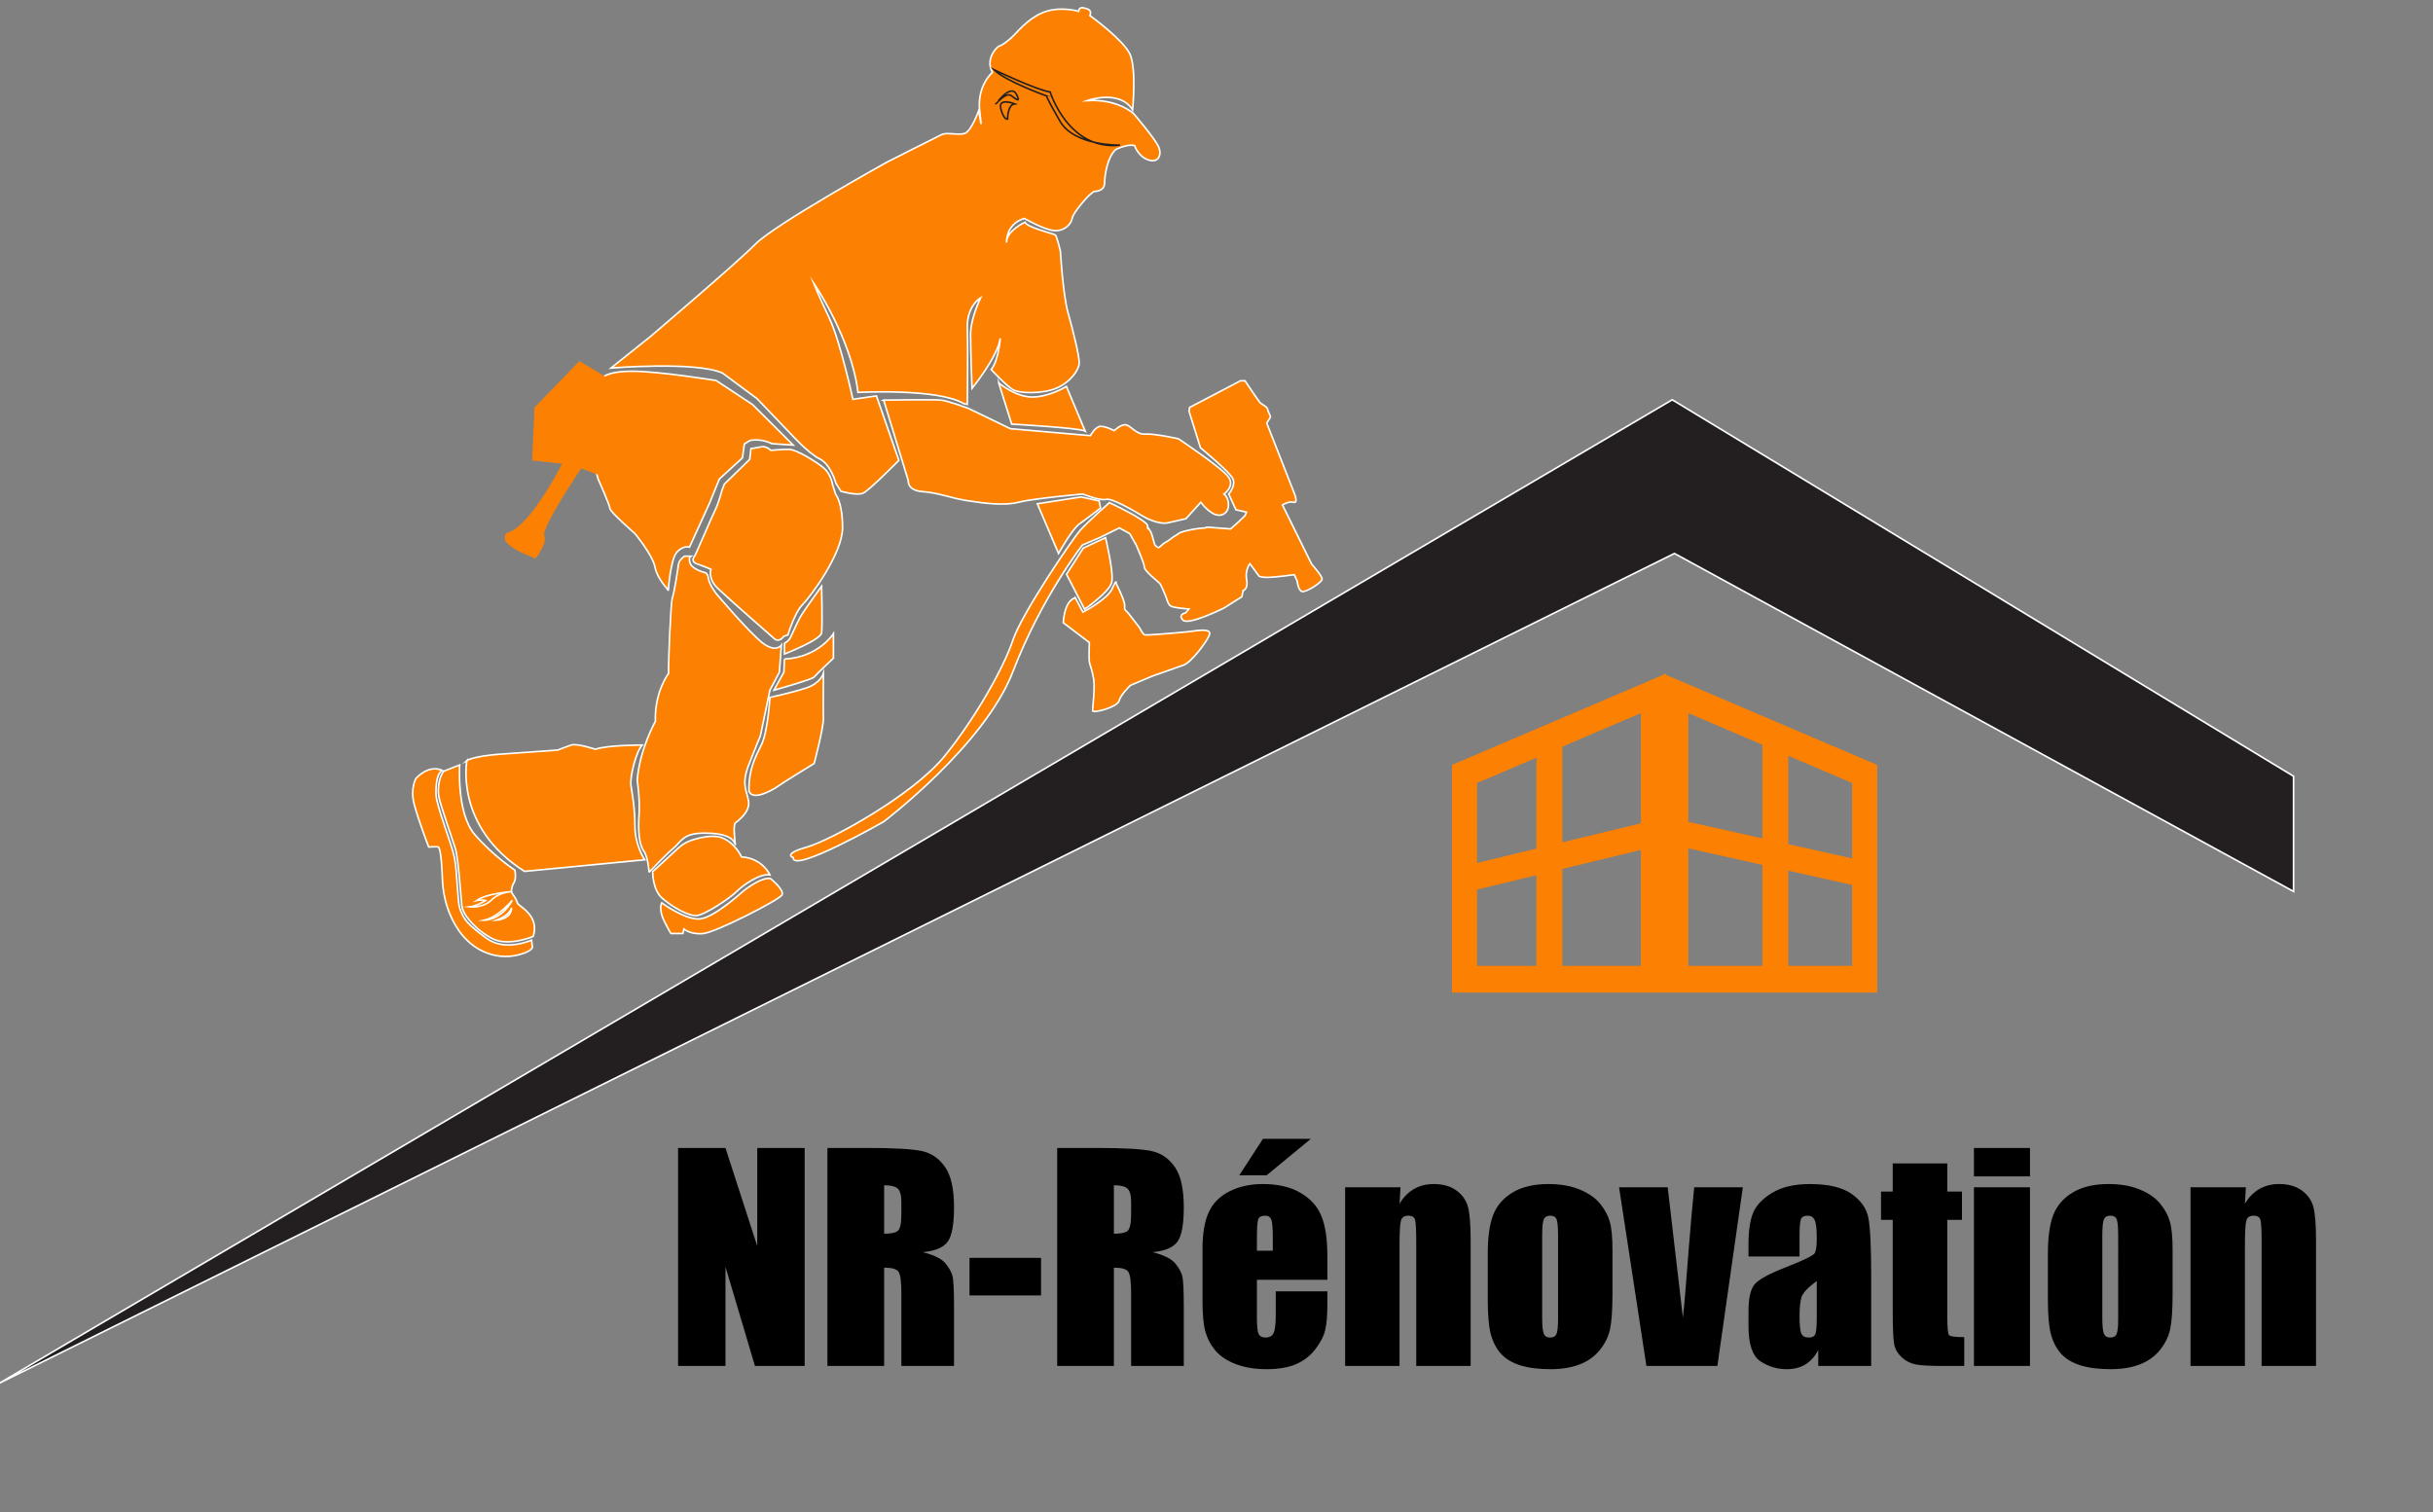 <?xml version="1.0" encoding="UTF-8" standalone="no"?>
<!-- Created with Inkscape (http://www.inkscape.org/) -->

<svg
   version="1.1"
   id="svg2"
   width="185"
   height="115"
   viewBox="0 0 185 115"
   sodipodi:docname="roofer 2.svg"
   inkscape:version="1.4 (e7c3feb100, 2024-10-09)"
   xmlns:inkscape="http://www.inkscape.org/namespaces/inkscape"
   xmlns:sodipodi="http://sodipodi.sourceforge.net/DTD/sodipodi-0.dtd"
   xmlns="http://www.w3.org/2000/svg"
   xmlns:svg="http://www.w3.org/2000/svg">
  <rect x="0" y="0" width="185" height="115" fill="#808080" stroke="none"/>
  <defs
     id="defs6" />
  <sodipodi:namedview
     id="namedview4"
     pagecolor="#ffffff"
     bordercolor="#666666"
     borderopacity="1.0"
     inkscape:showpageshadow="2"
     inkscape:pageopacity="0.0"
     inkscape:pagecheckerboard="0"
     inkscape:deskcolor="#d1d1d1"
     showgrid="false"
     inkscape:zoom="1.7475639"
     inkscape:cx="18.88343"
     inkscape:cy="45.205786"
     inkscape:window-width="1920"
     inkscape:window-height="1011"
     inkscape:window-x="0"
     inkscape:window-y="0"
     inkscape:window-maximized="1"
     inkscape:current-layer="g12">
    <inkscape:page
       x="0"
       y="0"
       id="page8"
       width="185"
       height="115"
       margin="0"
       bleed="0" />
  </sodipodi:namedview>
  <g
     id="g10"
     inkscape:groupmode="layer"
     inkscape:label="Page 1"
     transform="matrix(1.333,0,0,-1.333,-278.932,2092.606)">
    <g
       id="g12"
       transform="scale(0.1)">
      <path
         d="m 2329.839,15254.425 c 0,0 -3.407,-5.62 -1.136,-14.537 2.272,-8.927 8.365,-24.684 8.365,-24.684 0,0 4.957,0.324 5.473,0 0.473,-0.305 1.728,-2.183 2.331,-18.282 0.259,-6.898 1.638,-13.719 4.277,-20.025 3.461,-8.27 9.699,-17.673 20.8,-22.045 6.973,-2.754 14.682,-2.782 21.692,-0.144 2.285,0.867 4.192,1.964 4.597,3.306 l -0.516,4.077 c 0,0 -14.974,-6.839 -25.61,0.992 -10.637,7.821 -13.04,10.375 -15.414,17.424 -1.154,3.429 -1.418,21.025 -2.967,28.742 -1.549,7.717 -10.431,29.752 -10.533,36.145 -0.104,6.392 0.826,12.232 3.614,13.442 0,0 -6.609,4.078 -14.974,-4.411"
         style="fill:#fc8102;fill-opacity:1;fill-rule:nonzero;stroke:none;stroke-width:0.092"
         id="path16" />
      <path
         d="m 2329.839,15254.425 c 0,0 -3.407,-5.62 -1.136,-14.537 2.272,-8.927 8.365,-24.684 8.365,-24.684 0,0 4.957,0.324 5.473,0 0.473,-0.305 1.728,-2.183 2.331,-18.282 0.259,-6.898 1.638,-13.719 4.277,-20.025 3.461,-8.27 9.699,-17.673 20.8,-22.045 6.973,-2.754 14.682,-2.782 21.692,-0.144 2.285,0.867 4.192,1.964 4.597,3.306 l -0.516,4.077 c 0,0 -14.974,-6.839 -25.61,0.992 -10.637,7.821 -13.04,10.375 -15.414,17.424 -1.154,3.429 -1.418,21.025 -2.967,28.742 -1.549,7.717 -10.431,29.752 -10.533,36.145 -0.104,6.392 0.826,12.232 3.614,13.442 0,0 -6.609,4.078 -14.974,-4.411 z"
         style="fill:#fc8102;fill-opacity:1;stroke:#ffffff;stroke-width:0.922;stroke-linecap:butt;stroke-linejoin:miter;stroke-miterlimit:10;stroke-dasharray:none;stroke-opacity:1"
         id="path18" />
      <path
         d="m 2345.743,15258.503 8.984,3.526 c 0,0 -1.859,-27.543 8.571,-39.671 10.43,-12.118 22.925,-20.377 22.925,-20.377 0,0 1.136,-5.297 -0.929,-7.717 0,0 -1.859,-3.858 -0.517,-5.726 1.343,-1.876 2.376,-3.42 2.892,-5.297 0.516,-1.867 12.908,-6.829 8.984,-19.063 0,0 -13.954,-5.924 -23.132,-1.314 -9.178,4.601 -17.039,13.548 -17.555,18.73 -0.517,5.171 -2.065,27.217 -3.614,32.39 -1.549,5.183 -8.984,26.008 -9.604,30.42 -0.62,4.401 0.31,11.241 2.994,14.099"
         style="fill:#fc8102;fill-opacity:1;fill-rule:nonzero;stroke:none;stroke-width:0.092"
         id="path20" />
      <path
         d="m 2345.743,15258.503 8.984,3.526 c 0,0 -1.859,-27.543 8.571,-39.671 10.43,-12.118 22.925,-20.377 22.925,-20.377 0,0 1.136,-5.297 -0.929,-7.717 0,0 -1.859,-3.858 -0.517,-5.726 1.343,-1.876 2.376,-3.42 2.892,-5.297 0.516,-1.867 12.908,-6.829 8.984,-19.063 0,0 -13.954,-5.924 -23.132,-1.314 -9.178,4.601 -17.039,13.548 -17.555,18.73 -0.517,5.171 -2.065,27.217 -3.614,32.39 -1.549,5.183 -8.984,26.008 -9.604,30.42 -0.62,4.401 0.31,11.241 2.994,14.099 z"
         style="fill:#fc8102;fill-opacity:1;stroke:#ffffff;stroke-width:0.922;stroke-linecap:butt;stroke-linejoin:miter;stroke-miterlimit:10;stroke-dasharray:none;stroke-opacity:1"
         id="path22" />
      <path
         d="m 2384.33,15189.738 c 0,0 -14.138,-0.933 -19.947,-5.059 0,0 2.245,0.573 5.111,0 0,0 -4.796,-3.104 -9.062,-3.639 0,0 7.513,-0.904 12.392,3.887 4.879,4.792 11.505,4.811 11.505,4.811"
         style="fill:#fc8102;fill-opacity:1;fill-rule:nonzero;stroke:none;stroke-width:0.092"
         id="path24" />
      <path
         d="m 2384.33,15189.738 c 0,0 -14.138,-0.933 -19.947,-5.059 0,0 2.245,0.573 5.111,0 0,0 -4.796,-3.104 -9.062,-3.639 0,0 7.513,-0.904 12.392,3.887 4.879,4.792 11.505,4.811 11.505,4.811 z"
         style="fill:#fc8102;fill-opacity:1;stroke:#ffffff;stroke-width:0.922;stroke-linecap:butt;stroke-linejoin:miter;stroke-miterlimit:10;stroke-dasharray:none;stroke-opacity:1"
         id="path26" />
      <path
         d="m 2384.752,15184.842 c 0,0 -7.823,-9.584 -15.955,-11.404 0,0 9.526,-0.247 15.955,11.404"
         style="fill:#fc8102;fill-opacity:1;fill-rule:nonzero;stroke:none;stroke-width:0.092"
         id="path28" />
      <path
         d="m 2384.752,15184.842 c 0,0 -7.823,-9.584 -15.955,-11.404 0,0 9.526,-0.247 15.955,11.404 z"
         style="fill:#fc8102;fill-opacity:1;stroke:#ffffff;stroke-width:0.922;stroke-linecap:butt;stroke-linejoin:miter;stroke-miterlimit:10;stroke-dasharray:none;stroke-opacity:1"
         id="path30" />
      <path
         d="m 2384.33,15180.545 c 0,0 -0.662,-4.133 -8.717,-7.107 0,0 8.682,0.41 8.717,7.107"
         style="fill:#fc8102;fill-opacity:1;fill-rule:nonzero;stroke:none;stroke-width:0.092"
         id="path32" />
      <path
         d="m 2384.33,15180.545 c 0,0 -0.662,-4.133 -8.717,-7.107 0,0 8.682,0.41 8.717,7.107 z"
         style="fill:#fc8102;fill-opacity:1;stroke:#ffffff;stroke-width:0.922;stroke-linecap:butt;stroke-linejoin:miter;stroke-miterlimit:10;stroke-dasharray:none;stroke-opacity:1"
         id="path34" />
      <path
         d="m 2469.946,15183.356 c 0,0 -1.859,-3.802 1.395,-10.327 3.252,-6.536 3.95,-7.193 3.95,-7.193 h 6.738 l 0.62,2.563 c 0,0 3.718,-3.306 11.075,-2.563 7.358,0.744 43.217,19.168 44.844,21.978 1.627,2.811 -6.506,9.345 -6.506,9.345 0,0 -3.95,1.811 -15.49,-7.03 0,0 -16.419,-15.118 -24.706,-15.947 -8.287,-0.83 -21.919,9.174 -21.919,9.174"
         style="fill:#fc8102;fill-opacity:1;fill-rule:nonzero;stroke:none;stroke-width:0.092"
         id="path36" />
      <path
         d="m 2469.946,15183.356 c 0,0 -1.859,-3.802 1.395,-10.327 3.252,-6.536 3.95,-7.193 3.95,-7.193 h 6.738 l 0.62,2.563 c 0,0 3.718,-3.306 11.075,-2.563 7.358,0.744 43.217,19.168 44.844,21.978 1.627,2.811 -6.506,9.345 -6.506,9.345 0,0 -3.95,1.811 -15.49,-7.03 0,0 -16.419,-15.118 -24.706,-15.947 -8.287,-0.83 -21.919,9.174 -21.919,9.174 z"
         style="fill:#fc8102;fill-opacity:1;stroke:#ffffff;stroke-width:0.922;stroke-linecap:butt;stroke-linejoin:miter;stroke-miterlimit:10;stroke-dasharray:none;stroke-opacity:1"
         id="path38" />
      <path
         d="m 2464.835,15200.713 c 0,0 -0.078,-10.088 5.577,-14.88 5.654,-4.793 14.715,-10.165 19.518,-9.756 4.801,0.42 19.285,10.174 22.77,13.728 3.485,3.555 13.398,10.489 18.975,9.498 0,0 -4.104,9.508 -16.186,10.251 0,0 -3.489,8.098 -11.388,10.994 -4.966,1.82 -12.29,0.08 -17.044,-1.477 -2.859,-0.922 -5.495,-2.476 -7.746,-4.572 -5.027,-4.688 -14.578,-13.567 -14.863,-13.624"
         style="fill:#fc8102;fill-opacity:1;fill-rule:nonzero;stroke:none;stroke-width:0.092"
         id="path40" />
      <path
         d="m 2464.835,15200.713 c 0,0 -0.078,-10.088 5.577,-14.88 5.654,-4.793 14.715,-10.165 19.518,-9.756 4.801,0.42 19.285,10.174 22.77,13.728 3.485,3.555 13.398,10.489 18.975,9.498 0,0 -4.104,9.508 -16.186,10.251 0,0 -3.489,8.098 -11.388,10.994 -4.966,1.82 -12.29,0.08 -17.044,-1.477 -2.859,-0.922 -5.495,-2.476 -7.746,-4.572 -5.027,-4.688 -14.578,-13.567 -14.863,-13.624"
         style="fill:#fc8102;fill-opacity:1;stroke:#ffffff;stroke-width:0.922;stroke-linecap:butt;stroke-linejoin:miter;stroke-miterlimit:10;stroke-dasharray:none;stroke-opacity:1"
         id="path42" />
      <path
         d="m 2358.857,15264.562 c 0,0 -7.434,-37.678 32.839,-63.248 l 68.569,6.612 c 0,0 -5.577,8.154 -5.577,19.176 0,11.013 -1.653,18.949 -2.272,23.36 -0.62,4.411 2.685,18.73 6.402,22.922 0,0 -20.446,0 -26.642,-2.43 0,0 -10.533,3.525 -13.838,2.43 -3.305,-1.106 -7.642,-2.867 -7.642,-2.867 l -30.726,-2.201 c 0,0 -16.021,-0.839 -21.114,-3.754"
         style="fill:#fc8102;fill-opacity:1;fill-rule:nonzero;stroke:none;stroke-width:0.092"
         id="path44" />
      <path
         d="m 2358.857,15264.562 c 0,0 -7.434,-37.678 32.839,-63.248 l 68.569,6.612 c 0,0 -5.577,8.154 -5.577,19.176 0,11.013 -1.653,18.949 -2.272,23.36 -0.62,4.411 2.685,18.73 6.402,22.922 0,0 -20.446,0 -26.642,-2.43 0,0 -10.533,3.525 -13.838,2.43 -3.305,-1.106 -7.642,-2.867 -7.642,-2.867 l -30.726,-2.201 c 0,0 -16.021,-0.839 -21.114,-3.754 z"
         style="fill:#fc8102;fill-opacity:1;stroke:#ffffff;stroke-width:0.922;stroke-linecap:butt;stroke-linejoin:miter;stroke-miterlimit:10;stroke-dasharray:none;stroke-opacity:1"
         id="path46" />
      <path
         d="m 2462.744,15200.761 c 0,0 9.19,9.813 13.838,13.671 4.647,3.849 5.369,8.698 17.659,8.698 12.289,0 16.729,-2.858 17.762,-6.831 0,0 -1.549,11.46 0,12.671 1.549,1.22 8.261,6.068 7.539,12.013 -0.723,5.954 -4.435,9.479 0.053,21.046 4.49,11.574 6.659,16.528 6.659,16.528 l 5.421,26.122 5.422,10.241 1.136,15.434 c 0,0 -3.098,-4.526 -10.637,1.21 -7.538,5.725 -26.539,28.209 -26.539,28.209 0,0 -3.925,5.068 -4.441,8.707 -0.516,3.631 -2.478,3.411 -2.478,3.411 0,0 -6.506,1.763 -7.849,4.963 -1.342,3.192 0.31,4.296 0.31,4.296 h -3.511 c 0,0 -3.202,-1.761 -3.615,-5.067 -0.413,-3.306 -2.478,-16.424 -3.407,-18.625 -0.929,-2.201 -2.376,-36.917 -2.168,-43.194 0,0 -8.055,-10.356 -7.539,-27.334 0,0 -9.088,-16.299 -10.327,-33.601 0,0 1.653,-11.355 1.033,-19.73 -0.62,-8.373 -0.104,-16.747 2.582,-20.492 2.685,-3.743 3.098,-12.346 3.098,-12.346"
         style="fill:#fc8102;fill-opacity:1;fill-rule:nonzero;stroke:none;stroke-width:0.092"
         id="path48" />
      <path
         d="m 2462.744,15200.761 c 0,0 9.19,9.813 13.838,13.671 4.647,3.849 5.369,8.698 17.659,8.698 12.289,0 16.729,-2.858 17.762,-6.831 0,0 -1.549,11.46 0,12.671 1.549,1.22 8.261,6.068 7.539,12.013 -0.723,5.954 -4.435,9.479 0.053,21.046 4.49,11.574 6.659,16.528 6.659,16.528 l 5.421,26.122 5.422,10.241 1.136,15.434 c 0,0 -3.098,-4.526 -10.637,1.21 -7.538,5.725 -26.539,28.209 -26.539,28.209 0,0 -3.925,5.068 -4.441,8.707 -0.516,3.631 -2.478,3.411 -2.478,3.411 0,0 -6.506,1.763 -7.849,4.963 -1.342,3.192 0.31,4.296 0.31,4.296 h -3.511 c 0,0 -3.202,-1.761 -3.615,-5.067 -0.413,-3.306 -2.478,-16.424 -3.407,-18.625 -0.929,-2.201 -2.376,-36.917 -2.168,-43.194 0,0 -8.055,-10.356 -7.539,-27.334 0,0 -9.088,-16.299 -10.327,-33.601 0,0 1.653,-11.355 1.033,-19.73 -0.62,-8.373 -0.104,-16.747 2.582,-20.492 2.685,-3.743 3.098,-12.346 3.098,-12.346 z"
         style="fill:#fc8102;fill-opacity:1;stroke:#ffffff;stroke-width:0.922;stroke-linecap:butt;stroke-linejoin:miter;stroke-miterlimit:10;stroke-dasharray:none;stroke-opacity:1"
         id="path50" />
      <path
         d="m 2504.36,15418.724 c 0,0 -1.859,-7.164 -3.924,-11.347 -2.066,-4.191 -11.05,-25.235 -11.36,-25.673 -0.31,-0.449 -3.098,-3.526 1.033,-4.965 4.131,-1.429 7.951,-3.085 7.951,-3.085 0,0 -1.961,-5.288 4.027,-11.014 5.99,-5.734 32.219,-28.656 32.219,-28.656 0,0 2.581,-2.42 5.267,1.439 l 2.375,0.771 c 0,0 3.821,12.775 8.365,17.3 4.543,4.516 22.822,29.2 22.822,43.852 0,14.652 -3.924,19.064 -3.924,19.064 l -1.756,5.505 c 0,0 -0.826,5.84 -4.853,9.376 -4.027,3.524 -15.8,10.793 -20.034,10.793 -4.234,0 -10.327,-0.552 -10.327,-0.552 0,0 -2.581,2.648 -5.576,1.981 -2.995,-0.657 -5.783,-0.991 -5.783,-0.991 l -0.722,-6.164 -14.458,-14.109 -1.342,-3.525"
         style="fill:#fc8102;fill-opacity:1;fill-rule:nonzero;stroke:none;stroke-width:0.092"
         id="path52" />
      <path
         d="m 2504.36,15418.724 c 0,0 -1.859,-7.164 -3.924,-11.347 -2.066,-4.191 -11.05,-25.235 -11.36,-25.673 -0.31,-0.449 -3.098,-3.526 1.033,-4.965 4.131,-1.429 7.951,-3.085 7.951,-3.085 0,0 -1.961,-5.288 4.027,-11.014 5.99,-5.734 32.219,-28.656 32.219,-28.656 0,0 2.581,-2.42 5.267,1.439 l 2.375,0.771 c 0,0 3.821,12.775 8.365,17.3 4.543,4.516 22.822,29.2 22.822,43.852 0,14.652 -3.924,19.064 -3.924,19.064 l -1.756,5.505 c 0,0 -0.826,5.84 -4.853,9.376 -4.027,3.524 -15.8,10.793 -20.034,10.793 -4.234,0 -10.327,-0.552 -10.327,-0.552 0,0 -2.581,2.648 -5.576,1.981 -2.995,-0.657 -5.783,-0.991 -5.783,-0.991 l -0.722,-6.164 -14.458,-14.109 z"
         style="fill:#fc8102;fill-opacity:1;stroke:#ffffff;stroke-width:0.922;stroke-linecap:butt;stroke-linejoin:miter;stroke-miterlimit:10;stroke-dasharray:none;stroke-opacity:1"
         id="path54" />
      <path
         d="m 2569.315,15413.989 c 0,0 -0.367,0.439 -1.08,1.23 -0.714,0.789 -1.796,1.914 -3.212,3.286 -1.418,1.371 -3.223,2.934 -5.392,4.535 -2.177,1.572 -4.766,3.163 -7.75,4.23 -0.365,0.171 -0.753,0.248 -1.139,0.353 -0.385,0.1 -0.774,0.208 -1.166,0.313 -0.396,0.07 -0.799,0.101 -1.202,0.163 l -0.606,0.09 c -0.087,0 -0.236,0.05 -0.273,0.05 h -0.332 c -1.832,0.1 -3.469,0.09 -5.26,-0.144 -1.747,-0.266 -3.474,-0.781 -5.045,-1.658 -1.569,-0.886 -2.994,-2.104 -4.209,-3.639 -1.215,-1.524 -2.259,-3.305 -3.135,-5.249 -0.23,-0.476 -0.421,-0.99 -0.636,-1.477 -0.216,-0.494 -0.41,-1.009 -0.596,-1.523 -0.184,-0.515 -0.397,-1.02 -0.575,-1.544 -0.189,-0.534 -0.379,-1.077 -0.569,-1.619 -1.491,-4.277 -2.926,-8.717 -4.335,-13.147 -1.438,-4.42 -2.837,-8.851 -4.215,-13.223 -1.351,-4.364 -2.745,-8.659 -3.918,-12.823 -0.152,-0.516 -0.287,-1.029 -0.419,-1.534 -0.064,-0.257 -0.14,-0.523 -0.193,-0.752 l -0.152,-0.696 -0.018,-0.09 c 0.011,0.06 -0.026,-0.189 0.011,0.124 v -0.06 l -0.012,-0.201 c 0,-0.06 -0.012,-0.142 -0.011,-0.181 0.011,-0.02 0.013,-0.06 0.018,-0.08 0.013,-0.06 0,-0.06 0.018,-0.163 l 0.053,-0.315 c 0.075,-0.428 0.191,-0.894 0.328,-1.352 0.562,-1.848 1.364,-3.677 2.248,-5.363 0.884,-1.706 1.869,-3.297 2.888,-4.773 1.02,-1.487 2.087,-2.858 3.204,-4.077 1.113,-1.221 2.265,-2.306 3.41,-3.26 1.161,-0.932 2.314,-1.751 3.465,-2.399 2.292,-1.316 4.507,-2.002 6.368,-2.315 0.933,-0.172 1.778,-0.201 2.518,-0.258 0.737,0 1.371,0.02 1.883,0.06 1.025,0.114 1.571,0.171 1.571,0.171 0,0 -0.537,-0.133 -1.543,-0.4 -0.509,-0.1 -1.145,-0.191 -1.896,-0.295 -0.378,-0.02 -0.785,-0.06 -1.22,-0.08 -0.436,-0.04 -0.897,0.02 -1.388,0.02 -1.952,0.1 -4.365,0.544 -6.904,1.724 -1.278,0.573 -2.57,1.325 -3.889,2.201 -1.299,0.905 -2.587,1.982 -3.856,3.191 -2.533,2.421 -4.939,5.441 -7.004,8.985 -1.034,1.771 -1.987,3.668 -2.752,5.802 -0.188,0.542 -0.361,1.104 -0.5,1.725 l -0.093,0.466 c -0.032,0.162 -0.052,0.419 -0.07,0.628 l -0.019,0.335 c 0,0.1 0,0.141 0.011,0.218 l 0.011,0.2 v 0.06 c 0.035,0.333 0.016,0.122 0.026,0.208 l 0.021,0.115 0.168,0.896 c 0.059,0.295 0.125,0.552 0.187,0.829 0.126,0.552 0.254,1.095 0.394,1.629 1.103,4.297 2.312,8.66 3.639,13.071 1.306,4.41 2.703,8.869 4.13,13.319 1.462,4.438 2.935,8.858 4.498,13.212 1.529,4.335 3.395,8.802 6.412,12.358 1.5,1.77 3.314,3.285 5.315,4.247 1.993,0.991 4.086,1.478 6.087,1.677 1.973,0.153 4.021,0.08 5.73,-0.152 l 0.331,-0.05 c 0.183,-0.02 0.252,-0.06 0.382,-0.07 l 0.692,-0.143 c 0.457,-0.1 0.914,-0.191 1.356,-0.306 0.432,-0.141 0.86,-0.294 1.283,-0.437 0.42,-0.153 0.846,-0.276 1.234,-0.477 3.204,-1.391 5.761,-3.325 7.87,-5.153 2.111,-1.839 3.767,-3.649 5.06,-5.183 1.301,-1.544 2.228,-2.829 2.855,-3.706 0.618,-0.886 0.919,-1.372 0.919,-1.372"
         style="fill:#fc8102;fill-opacity:1;fill-rule:nonzero;stroke:none;stroke-width:0.092"
         id="path56" />
      <path
         d="m 2550.211,15411.894 c 0,0 -1.962,-8.488 -2.169,-12.67 -0.206,-4.193 8.984,-10.9 9.294,-10.795 0.31,0.101 3.098,1.314 6.093,5.173 2.995,3.859 5.886,9.251 5.886,9.251"
         style="fill:#fc8102;fill-opacity:1;fill-rule:nonzero;stroke:none;stroke-width:0.092"
         id="path58" />
      <path
         d="m 2550.211,15411.894 c 0,0 -0.055,-0.753 -0.18,-2.058 -0.129,-1.286 -0.314,-3.144 -0.536,-5.364 -0.106,-1.095 -0.21,-2.295 -0.299,-3.535 -0.014,-0.314 -0.031,-0.618 -0.048,-0.943 l -0.011,-0.467 -0.011,-0.238 v -0.113 -0.01 c 0,0.162 0,0.03 0,0.07 v -0.02 l 0.011,-0.06 0.018,-0.257 c 0.011,-0.08 0.029,-0.09 0.037,-0.133 0.012,-0.06 0.046,-0.171 0.084,-0.296 0.074,-0.237 0.187,-0.485 0.313,-0.733 0.528,-1.029 1.411,-2.02 2.314,-3.011 0.918,-0.971 1.944,-1.914 3.008,-2.791 0.527,-0.448 1.062,-0.886 1.603,-1.295 l 0.804,-0.601 0.365,-0.238 c 0.011,-0.02 0.221,-0.1 -0.127,0.01 -0.146,0.02 -0.311,0.02 -0.459,0 -0.019,0 -0.238,-0.08 -0.189,-0.05 l 0.016,0.02 0.061,0.02 0.053,0.01 c 1.019,0.468 2.15,1.211 3.087,2.011 0.951,0.819 1.843,1.695 2.612,2.591 0.805,0.953 1.512,1.82 2.186,2.677 1.317,1.705 2.409,3.163 3.173,4.183 0.77,1.019 1.21,1.601 1.21,1.601 0,0 -0.243,-0.706 -0.755,-1.897 -0.513,-1.2 -1.282,-2.886 -2.372,-4.839 -0.53,-0.954 -1.174,-2.04 -1.887,-3.058 -0.745,-1.096 -1.599,-2.182 -2.637,-3.163 -1.053,-1 -2.142,-1.953 -3.638,-2.668 l -0.185,-0.09 -0.06,-0.02 h -0.016 c 0.04,0 -0.191,-0.06 -0.22,-0.06 -0.169,-0.02 -0.354,-0.02 -0.522,0.01 -0.511,0.16 -0.443,0.19 -0.592,0.256 -0.198,0.114 -0.357,0.22 -0.52,0.325 -0.319,0.21 -0.62,0.418 -0.918,0.647 -0.594,0.438 -1.171,0.896 -1.737,1.372 -1.118,0.973 -2.195,1.991 -3.194,3.106 -0.999,1.114 -1.896,2.334 -2.565,3.801 -0.159,0.371 -0.306,0.761 -0.409,1.182 -0.106,0.343 -0.178,1.094 -0.141,1.323 l 0.011,0.21 0.016,0.133 0.031,0.257 0.064,0.525 c 0.052,0.333 0.105,0.666 0.156,0.991 0.211,1.296 0.496,2.477 0.769,3.572 0.54,2.181 1.11,3.954 1.524,5.191 0.418,1.23 0.697,1.926 0.697,1.926"
         style="fill:#fc8102;fill-opacity:1;fill-rule:nonzero;stroke:none;stroke-width:0.092"
         id="path60" />
      <path
         d="m 2542.363,15394.041 c 0,0 -7.125,-13.109 -6.093,-17.958 0.63,-2.964 3.801,-5.145 6.175,-6.393 1.569,-0.819 3.444,-0.572 4.792,0.619 2.994,2.648 8.371,7.45 10.41,9.631"
         style="fill:#fc8102;fill-opacity:1;fill-rule:nonzero;stroke:none;stroke-width:0.092"
         id="path62" />
      <path
         d="m 2542.363,15394.041 c 0,0 -0.263,-0.714 -0.721,-1.972 -0.459,-1.258 -1.112,-3.041 -1.861,-5.174 -0.371,-1.066 -0.739,-2.228 -1.13,-3.448 -0.352,-1.22 -0.725,-2.525 -0.972,-3.84 -0.081,-0.333 -0.109,-0.657 -0.154,-0.98 -0.051,-0.334 -0.087,-0.658 -0.078,-0.963 -0.011,-0.315 -0.026,-0.639 0.037,-0.886 0.021,-0.125 0.029,-0.257 0.04,-0.39 -0.035,0.143 -0.011,0.02 -0.013,0.06 l 0.011,-0.01 0.011,-0.02 0.018,-0.08 0.037,-0.133 0.076,-0.267 c 0.051,-0.101 0.095,-0.209 0.135,-0.324 l 0.197,-0.381 c 0.15,-0.257 0.317,-0.505 0.507,-0.752 0.382,-0.486 0.846,-0.953 1.352,-1.372 0.988,-0.858 2.2,-1.629 3.328,-2.229 0.868,-0.429 1.989,-0.419 2.861,0.09 0.387,0.198 0.924,0.724 1.449,1.114 0.519,0.41 1.026,0.819 1.519,1.211 0.98,0.79 1.924,1.524 2.795,2.2 1.736,1.353 3.206,2.448 4.233,3.229 1.027,0.79 1.613,1.238 1.613,1.238 0,0 -0.422,-0.638 -1.255,-1.657 -0.83,-1.02 -2.053,-2.439 -3.593,-4.058 -0.765,-0.82 -1.6,-1.695 -2.509,-2.592 -0.453,-0.448 -0.917,-0.915 -1.392,-1.38 -0.237,-0.24 -0.48,-0.478 -0.729,-0.706 l -0.186,-0.171 -0.24,-0.22 c -0.164,-0.133 -0.338,-0.266 -0.519,-0.38 -1.438,-0.954 -3.382,-1.248 -5.111,-0.449 -1.421,0.686 -2.696,1.486 -3.948,2.544 -0.609,0.533 -1.194,1.133 -1.712,1.82 -0.259,0.352 -0.497,0.723 -0.716,1.124 l -0.298,0.619 c -0.094,0.238 -0.184,0.486 -0.265,0.723 l -0.158,0.62 c -0.028,0.239 -0.056,0.476 -0.074,0.715 -0.06,0.496 -0.016,0.924 0.023,1.343 0.022,0.439 0.091,0.829 0.174,1.22 0.078,0.39 0.143,0.782 0.252,1.134 0.353,1.486 0.906,2.79 1.403,4.03 0.517,1.229 1.064,2.342 1.597,3.363 1.054,2.037 2.059,3.648 2.784,4.754 0.727,1.104 1.187,1.704 1.187,1.704"
         style="fill:#fc8102;fill-opacity:1;fill-rule:nonzero;stroke:none;stroke-width:0.092"
         id="path64" />
      <path
         d="m 2530.503,15374.873 c 0,0 -7.451,-13.776 -7.038,-17.854 0.294,-2.896 5.434,-6.183 8.387,-7.85 1.193,-0.667 2.649,-0.456 3.627,0.533 3.184,3.221 10.161,10.241 11.427,11.176"
         style="fill:#fc8102;fill-opacity:1;fill-rule:nonzero;stroke:none;stroke-width:0.092"
         id="path66" />
      <path
         d="m 2530.503,15374.873 c 0,0 -1.165,-3.049 -2.912,-7.603 -0.414,-1.134 -0.863,-2.364 -1.337,-3.658 -0.462,-1.295 -0.877,-2.687 -1.238,-4.078 -0.163,-0.686 -0.304,-1.419 -0.301,-1.981 l 0.011,-0.2 v -0.101 -0.06 -0.02 0 c -0.039,0.257 -0.011,0.06 -0.016,0.115 0.046,-0.182 0.088,-0.419 0.138,-0.543 0.06,-0.08 0.067,-0.134 0.12,-0.238 l 0.218,-0.381 c 0.703,-1.048 1.848,-2.048 3.035,-2.925 1.186,-0.915 2.46,-1.743 3.746,-2.516 0.304,-0.17 0.719,-0.419 0.794,-0.428 0.209,-0.08 0.431,-0.124 0.655,-0.124 0.449,0 0.892,0.162 1.238,0.467 1.044,1.009 2.129,1.992 3.132,2.896 1.003,0.924 1.975,1.762 2.877,2.534 1.796,1.553 3.347,2.792 4.457,3.621 1.106,0.838 1.794,1.237 1.794,1.237 0,0 -0.143,-0.141 -0.39,-0.428 -0.242,-0.286 -0.598,-0.705 -1.052,-1.237 -0.904,-1.058 -2.185,-2.602 -3.762,-4.393 -0.784,-0.905 -1.634,-1.877 -2.554,-2.886 -0.921,-1.021 -1.855,-2.087 -2.905,-3.192 -0.712,-0.733 -1.696,-1.219 -2.73,-1.277 -0.516,-0.05 -1.043,0.01 -1.548,0.18 -0.645,0.23 -0.874,0.42 -1.239,0.611 -1.37,0.772 -2.739,1.619 -4.063,2.6 -1.297,1.03 -2.585,2.116 -3.629,3.726 l -0.359,0.657 c -0.118,0.247 -0.234,0.572 -0.322,0.867 -0.066,0.258 -0.076,0.41 -0.117,0.62 l -0.021,0.152 v 0.02 0.06 l 0.011,0.1 0.011,0.2 0.012,0.39 c 0.067,1.011 0.298,1.801 0.527,2.592 0.473,1.553 1.071,2.935 1.67,4.22 0.584,1.296 1.207,2.468 1.791,3.545 1.166,2.143 2.248,3.857 3.025,5.038 0.78,1.183 1.262,1.84 1.262,1.84"
         style="fill:#fc8102;fill-opacity:1;fill-rule:nonzero;stroke:none;stroke-width:0.092"
         id="path68" />
      <path
         d="m 2519.747,15247.49 c 0,0 0.154,-2.982 4.337,-2.81 4.182,0.161 11.463,4.458 12.856,5.621 1.395,1.152 19.982,12.556 19.982,12.556 0,0 5.422,20.501 5.267,25.617 -0.154,5.126 0,25.627 0,25.627 0,0 -1.707,-5.458 -9.607,-8.107 -7.899,-2.639 -20.911,-5.449 -20.911,-5.449 0,0 -1.084,-19.349 -4.802,-26.951 -3.718,-7.594 -7.281,-14.205 -7.125,-26.104"
         style="fill:#fc8102;fill-opacity:1;fill-rule:nonzero;stroke:none;stroke-width:0.092"
         id="path70" />
      <path
         d="m 2519.747,15247.49 c 0,0 0.154,-2.982 4.337,-2.81 4.182,0.161 11.463,4.458 12.856,5.621 1.395,1.152 19.982,12.556 19.982,12.556 0,0 5.422,20.501 5.267,25.617 -0.154,5.126 0,25.627 0,25.627 0,0 -1.707,-5.458 -9.607,-8.107 -7.899,-2.639 -20.911,-5.449 -20.911,-5.449 0,0 -1.084,-19.349 -4.802,-26.951 -3.718,-7.594 -7.281,-14.205 -7.125,-26.104 z"
         style="fill:#fc8102;fill-opacity:1;stroke:#ffffff;stroke-width:0.922;stroke-linecap:butt;stroke-linejoin:miter;stroke-miterlimit:10;stroke-dasharray:none;stroke-opacity:1"
         id="path72" />
      <path
         d="m 2540.014,15331.373 v -6.039 c 0,0 20.626,8.021 21.169,12.069 0.542,4.05 0,26.609 0,26.609 0,0 -8.908,-12.395 -11.231,-16.033 -2.323,-3.63 -5.731,-11.737 -6.66,-13.472 -0.929,-1.733 -3.278,-3.134 -3.278,-3.134"
         style="fill:#fc8102;fill-opacity:1;fill-rule:nonzero;stroke:none;stroke-width:0.092"
         id="path74" />
      <path
         d="m 2540.014,15331.373 v -6.039 c 0,0 20.626,8.021 21.169,12.069 0.542,4.05 0,26.609 0,26.609 0,0 -8.908,-12.395 -11.231,-16.033 -2.323,-3.63 -5.731,-11.737 -6.66,-13.472 -0.929,-1.733 -3.278,-3.134 -3.278,-3.134 z"
         style="fill:#fc8102;fill-opacity:1;stroke:#ffffff;stroke-width:0.922;stroke-linecap:butt;stroke-linejoin:miter;stroke-miterlimit:10;stroke-dasharray:none;stroke-opacity:1"
         id="path76" />
      <path
         d="m 2540.014,15322.447 -0.362,-7.527 -5.653,-10.241 c 0,0 21.841,6.116 22.924,7.517 1.085,1.411 10.998,10.746 10.998,10.746 v 13.967 c 0,0 -8.416,-13.472 -27.907,-14.462"
         style="fill:#fc8102;fill-opacity:1;fill-rule:nonzero;stroke:none;stroke-width:0.092"
         id="path78" />
      <path
         d="m 2540.014,15322.447 -0.362,-7.527 -5.653,-10.241 c 0,0 21.841,6.116 22.924,7.517 1.085,1.411 10.998,10.746 10.998,10.746 v 13.967 c 0,0 -8.416,-13.472 -27.907,-14.462 z"
         style="fill:#fc8102;fill-opacity:1;stroke:#ffffff;stroke-width:0.922;stroke-linecap:butt;stroke-linejoin:miter;stroke-miterlimit:10;stroke-dasharray:none;stroke-opacity:1"
         id="path80" />
      <path
         d="m 2473.742,15361.821 c 0,0.209 -6.196,6.049 -7.59,13.052 -1.395,6.992 -11.463,19.168 -11.463,19.168 0,0 -14.251,12.451 -14.251,14.271 0,1.819 -6.816,17.024 -6.816,17.024 l -4.647,17.52 3.408,19.006 3.408,20.825 c 0,0 2.324,3.973 17.503,3.973 15.181,0 47.71,-5.287 47.71,-5.287 l 20.756,-13.719 23.235,-23.14 -12.237,0.818 c 0,0 -5.576,3.144 -12.392,1.82 l -3.253,-1.981 -1.084,-7.937 -13.166,-12.06 -5.732,-14.053 -11.307,-24.797 c 0,0 -3.408,1.162 -7.125,-2.801 -3.717,-3.974 -4.957,-21.702 -4.957,-21.702"
         style="fill:#fc8102;fill-opacity:1;fill-rule:nonzero;stroke:none;stroke-width:0.092"
         id="path82" />
      <path
         d="m 2473.742,15361.821 c 0,0.209 -6.196,6.049 -7.59,13.052 -1.395,6.992 -11.463,19.168 -11.463,19.168 0,0 -14.251,12.451 -14.251,14.271 0,1.819 -6.816,17.024 -6.816,17.024 l -4.647,17.52 3.408,19.006 3.408,20.825 c 0,0 2.324,3.973 17.503,3.973 15.181,0 47.71,-5.287 47.71,-5.287 l 20.756,-13.719 23.235,-23.14 -12.237,0.818 c 0,0 -5.576,3.144 -12.392,1.82 l -3.253,-1.981 -1.084,-7.937 -13.166,-12.06 -5.732,-14.053 -11.307,-24.797 c 0,0 -3.408,1.162 -7.125,-2.801 -3.717,-3.974 -4.957,-21.702 -4.957,-21.702 z"
         style="fill:#fc8102;fill-opacity:1;stroke:#ffffff;stroke-width:0.922;stroke-linecap:butt;stroke-linejoin:miter;stroke-miterlimit:10;stroke-dasharray:none;stroke-opacity:1"
         id="path84" />
      <path
         d="m 2441.058,15488.479 c 0,0 48.328,3.964 63.612,-2.867 l 19.62,-14.548 19.002,-19.835 c 0,0 10.326,-11.46 16.729,-14.546 6.403,-3.079 9.294,-13.882 9.294,-13.882 l 2.892,-4.628 c 0,0 9.087,-2.64 12.598,-1.097 3.511,1.533 20.447,18.729 20.447,18.729 l -12.806,36.803 -13.424,-1.982 c 0,0 -7.229,33.277 -13.425,46.28 -6.196,13.006 -9.087,20.275 -9.087,20.275 0,0 21.686,-31.515 25.403,-62.592 0,0 45.644,2.43 60.308,-6.392 l 2.065,-0.438 c 0,0 0.413,30.638 0,43.413 -0.412,12.785 7.612,17.414 7.612,17.414 0,0 -5.753,-11.68 -5.753,-20.939 0,-9.25 0.827,-30.762 0.827,-30.762 0,0 14.664,17.978 16.109,28.561 0,0 -0.826,-12.346 -5.163,-17.854 0,0 8.674,-9.259 12.392,-11.459 3.718,-2.201 16.729,-2.467 24.577,0.752 7.849,3.22 13.012,10.27 13.218,14.233 0.207,3.973 -3.51,18.739 -6.402,29.095 -2.892,10.356 -4.337,35.039 -4.337,35.039 0,0 -1.962,8.432 -2.891,9.174 -0.929,0.744 -16.342,4.297 -17.271,7.269 0,0 -10.766,-4.953 -10.533,-11.651 0,0 -0.62,10.585 10.146,13.804 0,0 11.153,-6.449 16.962,-6.944 5.809,-0.495 9.758,3.639 10.3,6.944 0.543,3.307 8.442,12.148 10.147,13.558 1.704,1.4 2.245,1.809 2.245,1.809 0,0 6.042,-0.163 6.118,4.717 0.078,4.876 1.627,14.764 6.274,19.167 0,0 6.609,3.42 10.843,2.315 0,0 1.859,-6.059 7.745,-8.155 5.886,-2.087 8.158,2.981 5.783,7.831 -2.375,4.849 -14.044,18.51 -14.044,18.51 0,0 -8.984,8.594 -26.54,7.488 0,0 18.485,6.612 25.92,-5.287 0,0 2.375,24.028 -1.653,32.068 -4.027,8.041 -21.169,20.605 -22.718,21.712 0,0 1.962,3.409 -2.892,4.182 0,0 -3.202,1.429 -3.511,-1.764 0,0 -9.087,2.754 -18.071,0.114 -8.984,-2.647 -15.593,-10.365 -18.898,-13.774 -3.304,-3.421 -7.228,-6.059 -8.158,-6.059 -0.929,0 -8.572,-7.166 -4.027,-15.101 0,0 -9.191,-7.601 -7.229,-22.702 1.962,-15.09 -0.62,0.885 -0.62,0.885 0,0 -4.234,-11.793 -7.951,-13.003 -3.718,-1.211 -10.017,0.772 -13.115,-0.657 -3.098,-1.438 -31.703,-15.986 -31.703,-15.986 0,0 -63.438,-35.259 -74.575,-46.501 -11.136,-11.241 -60.084,-52.893 -60.084,-52.893 l -22.306,-17.843"
         style="fill:#fc8102;fill-opacity:1;fill-rule:nonzero;stroke:none;stroke-width:0.092"
         id="path86" />
      <path
         d="m 2441.058,15488.479 c 0,0 48.328,3.964 63.612,-2.867 l 19.62,-14.548 19.002,-19.835 c 0,0 10.326,-11.46 16.729,-14.546 6.403,-3.079 9.294,-13.882 9.294,-13.882 l 2.892,-4.628 c 0,0 9.087,-2.64 12.598,-1.097 3.511,1.533 20.447,18.729 20.447,18.729 l -12.806,36.803 -13.424,-1.982 c 0,0 -7.229,33.277 -13.425,46.28 -6.196,13.006 -9.087,20.275 -9.087,20.275 0,0 21.686,-31.515 25.403,-62.592 0,0 45.644,2.43 60.308,-6.392 l 2.065,-0.438 c 0,0 0.413,30.638 0,43.413 -0.412,12.785 7.612,17.414 7.612,17.414 0,0 -5.753,-11.68 -5.753,-20.939 0,-9.25 0.827,-30.762 0.827,-30.762 0,0 14.664,17.978 16.109,28.561 0,0 -0.826,-12.346 -5.163,-17.854 0,0 8.674,-9.259 12.392,-11.459 3.718,-2.201 16.729,-2.467 24.577,0.752 7.849,3.22 13.012,10.27 13.218,14.233 0.207,3.973 -3.51,18.739 -6.402,29.095 -2.892,10.356 -4.337,35.039 -4.337,35.039 0,0 -1.962,8.432 -2.891,9.174 -0.929,0.744 -16.342,4.297 -17.271,7.269 0,0 -10.766,-4.953 -10.533,-11.651 0,0 -0.62,10.585 10.146,13.804 0,0 11.153,-6.449 16.962,-6.944 5.809,-0.495 9.758,3.639 10.3,6.944 0.543,3.307 8.442,12.148 10.147,13.558 1.704,1.4 2.245,1.809 2.245,1.809 0,0 6.042,-0.163 6.118,4.717 0.078,4.876 1.627,14.764 6.274,19.167 0,0 6.609,3.42 10.843,2.315 0,0 1.859,-6.059 7.745,-8.155 5.886,-2.087 8.158,2.981 5.783,7.831 -2.375,4.849 -14.044,18.51 -14.044,18.51 0,0 -8.984,8.594 -26.54,7.488 0,0 18.485,6.612 25.92,-5.287 0,0 2.375,24.028 -1.653,32.068 -4.027,8.041 -21.169,20.605 -22.718,21.712 0,0 1.962,3.409 -2.892,4.182 0,0 -3.202,1.429 -3.511,-1.764 0,0 -9.087,2.754 -18.071,0.114 -8.984,-2.647 -15.593,-10.365 -18.898,-13.774 -3.304,-3.421 -7.228,-6.059 -8.158,-6.059 -0.929,0 -8.572,-7.166 -4.027,-15.101 0,0 -9.191,-7.601 -7.229,-22.702 1.962,-15.09 -0.62,0.885 -0.62,0.885 0,0 -4.234,-11.793 -7.951,-13.003 -3.718,-1.211 -10.017,0.772 -13.115,-0.657 -3.098,-1.438 -31.703,-15.986 -31.703,-15.986 0,0 -63.438,-35.259 -74.575,-46.501 -11.136,-11.241 -60.084,-52.893 -60.084,-52.893 z"
         style="fill:#fc8102;fill-opacity:1;stroke:#ffffff;stroke-width:0.922;stroke-linecap:butt;stroke-linejoin:miter;stroke-miterlimit:10;stroke-dasharray:none;stroke-opacity:1"
         id="path88" />
      <path
         d="m 2596.577,15470.188 c 0,0 11.588,-37.974 14.044,-45.948 0,0 -0.826,-5.631 8.262,-6.287 9.087,-0.658 15.489,-3.525 24.991,-5.068 9.5,-1.544 21.685,-3.087 29.534,-0.991 7.848,2.095 36.763,4.697 36.763,4.697 0,0 9.707,-3.926 13.218,-3.049 3.511,0.886 16.11,-6.612 20.86,-9.47 4.751,-2.867 10.947,-4.735 14.457,-3.916 3.511,0.829 10.327,2.373 10.327,2.373 l 8.467,9.365 c 0,0 6.403,-8.928 11.98,-7.165 5.577,1.763 4.13,9.831 1.239,11.862 0,0 6.351,4.449 2.556,9.735 -3.795,5.288 -28.58,21.816 -28.58,21.816 0,0 -14.045,3.087 -19.001,2.65 -4.957,-0.44 -8.055,4.849 -10.947,5.287 -2.892,0.438 -6.609,-3.306 -6.609,-3.306 0,0 -5.163,2.649 -8.054,2.429 -2.892,-0.228 -5.577,-5.297 -5.577,-5.297 l -45.644,3.974 -24.165,11.679 c 0,0 -11.359,4.183 -15.284,4.63 -3.924,0.438 -32.838,0 -32.838,0"
         style="fill:#fc8102;fill-opacity:1;fill-rule:nonzero;stroke:none;stroke-width:0.092"
         id="path90" />
      <path
         d="m 2596.577,15470.188 c 0,0 11.588,-37.974 14.044,-45.948 0,0 -0.826,-5.631 8.262,-6.287 9.087,-0.658 15.489,-3.525 24.991,-5.068 9.5,-1.544 21.685,-3.087 29.534,-0.991 7.848,2.095 36.763,4.697 36.763,4.697 0,0 9.707,-3.926 13.218,-3.049 3.511,0.886 16.11,-6.612 20.86,-9.47 4.751,-2.867 10.947,-4.735 14.457,-3.916 3.511,0.829 10.327,2.373 10.327,2.373 l 8.467,9.365 c 0,0 6.403,-8.928 11.98,-7.165 5.577,1.763 4.13,9.831 1.239,11.862 0,0 6.351,4.449 2.556,9.735 -3.795,5.288 -28.58,21.816 -28.58,21.816 0,0 -14.045,3.087 -19.001,2.65 -4.957,-0.44 -8.055,4.849 -10.947,5.287 -2.892,0.438 -6.609,-3.306 -6.609,-3.306 0,0 -5.163,2.649 -8.054,2.429 -2.892,-0.228 -5.577,-5.297 -5.577,-5.297 l -45.644,3.974 -24.165,11.679 c 0,0 -11.359,4.183 -15.284,4.63 -3.924,0.438 -32.838,0 -32.838,0 z"
         style="fill:#fc8102;fill-opacity:1;stroke:#ffffff;stroke-width:0.922;stroke-linecap:butt;stroke-linejoin:miter;stroke-miterlimit:10;stroke-dasharray:none;stroke-opacity:1"
         id="path92" />
      <path
         d="m 2725.35,15411.674 c 0,0 21.48,-9.917 21.79,-13.224 0.31,-3.305 0,-0.884 0,-0.884 0,0 1.652,-1.429 2.581,-4.631 0.929,-3.192 1.343,-5.173 1.756,-5.61 0.412,-0.449 1.652,-1.439 2.169,-1.221 0.516,0.22 2.478,2.431 3.614,2.867 1.136,0.44 4.441,3.087 4.751,3.307 0.31,0.22 1.135,0.552 2.375,1.428 1.239,0.887 1.239,1.001 5.061,1.991 3.82,0.992 8.881,1.544 10.326,1.544 1.446,0 -0.723,0.658 3.202,0.325 3.924,-0.325 8.158,-0.658 8.777,-0.658 0.62,0 2.733,-0.219 2.733,-0.219 0,0 4.394,3.964 4.706,4.182 0.304,0.219 3.607,3.524 3.607,3.524 l 0.723,1.878 -5.986,1.324 -4.13,8.994 c 0,0 4.234,4.781 2.375,8.745 -1.859,3.962 -18.485,17.634 -18.485,17.634 l -6.506,20.825 0.31,2.201 29.02,15.205 h 2.58 c 0,0 7.643,-11.46 8.571,-12.452 0.929,-0.99 4.134,-2.419 4.232,-3.525 0.107,-1.104 1.759,-4.182 1.759,-4.515 0,-0.333 -2.17,-3.639 -2.17,-3.639 l 15.901,-40.479 c 0,0 2.17,-5.47 -0.616,-4.697 -2.795,0.771 -6.303,-1.544 -6.303,-1.544 l 16.624,-33.716 c 0,0 5.893,-6.61 5.991,-8.487 0.107,-1.876 -9.187,-7.821 -11.464,-7.165 -2.268,0.668 -2.785,6.058 -2.785,6.058 l -1.652,3.526 c 0,0 -10.535,-1.429 -14.562,-1.534 -4.027,-0.114 -5.473,0.658 -5.473,0.658 l -5.268,7.164 c 0,0 -2.893,-3.743 -1.857,-9.145 1.036,-5.402 -2.062,-6.289 -2.062,-6.289 l -0.625,-3.41 -10.118,-6.393 c 0,0 -20.446,-10.25 -23.544,-6.945 -3.098,3.307 1.549,4.116 1.549,4.116 l 1.859,2.172 c 0,0 -8.365,0.657 -10.224,1.648 -1.859,0.991 -2.169,3.973 -3.098,5.955 -0.929,1.982 -2.378,5.945 -3.203,6.935 -0.825,0.991 -8.88,7.164 -8.88,9.375 0,2.2 -4.647,12.623 -4.647,12.623 l -3.718,6.545 -5.886,3.2 -11.463,-5.62 -9.604,-4.125 c 0,0 -23.544,-30.258 -39.654,-72.243 -16.11,-41.984 -73.732,-85.616 -73.732,-85.616 0,0 -52.046,-29.752 -51.582,-20.501 0,0 -6.351,1.99 7.59,5.953 13.941,3.963 60.721,29.752 78.689,51.903 17.969,22.148 34.078,51.168 39.035,66.239 4.957,15.08 34.078,57.723 38.105,62.352 4.027,4.631 16.936,16.091 16.936,16.091"
         style="fill:#fc8102;fill-opacity:1;fill-rule:nonzero;stroke:none;stroke-width:0.092"
         id="path94" />
      <path
         d="m 2725.35,15411.674 c 0,0 21.48,-9.917 21.79,-13.224 0.31,-3.305 0,-0.884 0,-0.884 0,0 1.652,-1.429 2.581,-4.631 0.929,-3.192 1.343,-5.173 1.756,-5.61 0.412,-0.449 1.652,-1.439 2.169,-1.221 0.516,0.22 2.478,2.431 3.614,2.867 1.136,0.44 4.441,3.087 4.751,3.307 0.31,0.22 1.135,0.552 2.375,1.428 1.239,0.887 1.239,1.001 5.061,1.991 3.82,0.992 8.881,1.544 10.326,1.544 1.446,0 -0.723,0.658 3.202,0.325 3.924,-0.325 8.158,-0.658 8.777,-0.658 0.62,0 2.733,-0.219 2.733,-0.219 0,0 4.394,3.964 4.706,4.182 0.304,0.219 3.607,3.524 3.607,3.524 l 0.723,1.878 -5.986,1.324 -4.13,8.994 c 0,0 4.234,4.781 2.375,8.745 -1.859,3.962 -18.485,17.634 -18.485,17.634 l -6.506,20.825 0.31,2.201 29.02,15.205 h 2.58 c 0,0 7.643,-11.46 8.571,-12.452 0.929,-0.99 4.134,-2.419 4.232,-3.525 0.107,-1.104 1.759,-4.182 1.759,-4.515 0,-0.333 -2.17,-3.639 -2.17,-3.639 l 15.901,-40.479 c 0,0 2.17,-5.47 -0.616,-4.697 -2.795,0.771 -6.303,-1.544 -6.303,-1.544 l 16.624,-33.716 c 0,0 5.893,-6.61 5.991,-8.487 0.107,-1.876 -9.187,-7.821 -11.464,-7.165 -2.268,0.668 -2.785,6.058 -2.785,6.058 l -1.652,3.526 c 0,0 -10.535,-1.429 -14.562,-1.534 -4.027,-0.114 -5.473,0.658 -5.473,0.658 l -5.268,7.164 c 0,0 -2.893,-3.743 -1.857,-9.145 1.036,-5.402 -2.062,-6.289 -2.062,-6.289 l -0.625,-3.41 -10.118,-6.393 c 0,0 -20.446,-10.25 -23.544,-6.945 -3.098,3.307 1.549,4.116 1.549,4.116 l 1.859,2.172 c 0,0 -8.365,0.657 -10.224,1.648 -1.859,0.991 -2.169,3.973 -3.098,5.955 -0.929,1.982 -2.378,5.945 -3.203,6.935 -0.825,0.991 -8.88,7.164 -8.88,9.375 0,2.2 -4.647,12.623 -4.647,12.623 l -3.718,6.545 -5.886,3.2 -11.463,-5.62 -9.604,-4.125 c 0,0 -23.544,-30.258 -39.654,-72.243 -16.11,-41.984 -73.732,-85.616 -73.732,-85.616 0,0 -52.046,-29.752 -51.582,-20.501 0,0 -6.351,1.99 7.59,5.953 13.941,3.963 60.721,29.752 78.689,51.903 17.969,22.148 34.078,51.168 39.035,66.239 4.957,15.08 34.078,57.723 38.105,62.352 4.027,4.631 16.936,16.091 16.936,16.091 z"
         style="fill:#fc8102;fill-opacity:1;stroke:#ffffff;stroke-width:0.922;stroke-linecap:butt;stroke-linejoin:miter;stroke-miterlimit:10;stroke-dasharray:none;stroke-opacity:1"
         id="path96" />
      <path
         d="m 2662.177,15480.048 7.435,-23.56 c 0,0 38.443,-2.133 41.9,-3.962 l -10.688,25.455 c 0,0 -9.216,-5.783 -19.052,-6.03 -9.836,-0.248 -19.595,8.097 -19.595,8.097"
         style="fill:#fc8102;fill-opacity:1;fill-rule:nonzero;stroke:none;stroke-width:0.092"
         id="path98" />
      <path
         d="m 2662.177,15480.048 7.435,-23.56 c 0,0 38.443,-2.133 41.9,-3.962 l -10.688,25.455 c 0,0 -9.216,-5.783 -19.052,-6.03 -9.836,-0.248 -19.595,8.097 -19.595,8.097 z"
         style="fill:#fc8102;fill-opacity:1;stroke:#ffffff;stroke-width:0.922;stroke-linecap:butt;stroke-linejoin:miter;stroke-miterlimit:10;stroke-dasharray:none;stroke-opacity:1"
         id="path100" />
      <path
         d="m 2684.251,15411.036 12.082,-28.342 c 0,0 7.59,13.719 11.849,16.776 4.26,3.059 12.082,9.089 12.082,9.089 l -0.775,4.135 -10.378,2.229 -24.861,-3.887"
         style="fill:#fc8102;fill-opacity:1;fill-rule:nonzero;stroke:none;stroke-width:0.092"
         id="path102" />
      <path
         d="m 2684.251,15411.036 12.082,-28.342 c 0,0 7.59,13.719 11.849,16.776 4.26,3.059 12.082,9.089 12.082,9.089 l -0.775,4.135 -10.378,2.229 z"
         style="fill:#fc8102;fill-opacity:1;stroke:#ffffff;stroke-width:0.922;stroke-linecap:butt;stroke-linejoin:miter;stroke-miterlimit:10;stroke-dasharray:none;stroke-opacity:1"
         id="path104" />
      <path
         d="m 2700.903,15370.794 10.3,-19.92 c 0,0 14.251,9.831 15.49,15.454 1.239,5.62 -3.562,25.369 -3.562,25.369 l -12.702,-5.945 -9.526,-14.958"
         style="fill:#fc8102;fill-opacity:1;fill-rule:nonzero;stroke:none;stroke-width:0.092"
         id="path106" />
      <path
         d="m 2700.903,15370.794 10.3,-19.92 c 0,0 14.251,9.831 15.49,15.454 1.239,5.62 -3.562,25.369 -3.562,25.369 l -12.702,-5.945 z"
         style="fill:#fc8102;fill-opacity:1;stroke:#ffffff;stroke-width:0.922;stroke-linecap:butt;stroke-linejoin:miter;stroke-miterlimit:10;stroke-dasharray:none;stroke-opacity:1"
         id="path108" />
      <path
         d="m 2705.86,15357.4 4.414,-8.183 c 0,0 13.885,7.192 16.624,13.309 2.739,6.115 2.274,3.392 2.274,3.143 0,-0.247 5.035,-9.668 4.879,-12.813 -0.154,-3.134 0.233,-1.734 3.098,-5.534 2.866,-3.802 4.337,-5.536 5.189,-6.698 0.853,-1.153 1.936,-4.049 3.253,-4.382 1.317,-0.325 21.609,1.41 25.558,1.904 3.95,0.497 12.78,2.144 11.231,-1.942 -1.549,-4.086 -10.457,-15.663 -14.561,-17.149 -4.105,-1.486 -16.42,-5.783 -17.813,-6.278 -1.395,-0.495 -11.85,-5.04 -12.392,-5.211 -0.542,-0.163 -5.886,-5.621 -6.816,-9.088 -0.929,-3.469 -15.025,-7.27 -15.025,-5.451 0,1.812 1.394,12.804 0.62,17.845 -0.775,5.04 -2.197,8.183 -2.493,10.004 -0.295,1.818 0,10.993 0,10.993 l -14.856,11.317 c 0,0 0.387,12.394 6.816,14.214"
         style="fill:#fc8102;fill-opacity:1;fill-rule:nonzero;stroke:none;stroke-width:0.092"
         id="path110" />
      <path
         d="m 2705.86,15357.4 4.414,-8.183 c 0,0 13.885,7.192 16.624,13.309 2.739,6.115 2.274,3.392 2.274,3.143 0,-0.247 5.035,-9.668 4.879,-12.813 -0.154,-3.134 0.233,-1.734 3.098,-5.534 2.866,-3.802 4.337,-5.536 5.189,-6.698 0.853,-1.153 1.936,-4.049 3.253,-4.382 1.317,-0.325 21.609,1.41 25.558,1.904 3.95,0.497 12.78,2.144 11.231,-1.942 -1.549,-4.086 -10.457,-15.663 -14.561,-17.149 -4.105,-1.486 -16.42,-5.783 -17.813,-6.278 -1.395,-0.495 -11.85,-5.04 -12.392,-5.211 -0.542,-0.163 -5.886,-5.621 -6.816,-9.088 -0.929,-3.469 -15.025,-7.27 -15.025,-5.451 0,1.812 1.394,12.804 0.62,17.845 -0.775,5.04 -2.197,8.183 -2.493,10.004 -0.295,1.818 0,10.993 0,10.993 l -14.856,11.317 c 0,0 0.387,12.394 6.816,14.214 z"
         style="fill:#fc8102;fill-opacity:1;stroke:#ffffff;stroke-width:0.922;stroke-linecap:butt;stroke-linejoin:miter;stroke-miterlimit:10;stroke-dasharray:none;stroke-opacity:1"
         id="path112" />
      <path
         d="m 2671.343,15639.222 c 0,0 -9.656,3.801 -7.952,-2.763 1.704,-6.554 3.875,-6.002 3.875,-6.002 0,0 -0.105,8.27 4.077,8.765"
         style="fill:#fc8102;fill-opacity:1;fill-rule:nonzero;stroke:none;stroke-width:0.092"
         id="path114" />
      <path
         d="m 2671.343,15639.222 c 0,0 -9.656,3.801 -7.952,-2.763 1.704,-6.554 3.875,-6.002 3.875,-6.002 0,0 -0.105,8.27 4.077,8.765 z"
         style="fill:#fc8102;fill-opacity:1;stroke:#231f20;stroke-width:0.922;stroke-linecap:butt;stroke-linejoin:miter;stroke-miterlimit:10;stroke-dasharray:none;stroke-opacity:1"
         id="path116" />
      <path
         d="m 2660.809,15639.384 c -0.13,-0.143 8.261,11.737 11.565,5.181 3.305,-6.562 -2.633,-0.551 -3.614,-0.332 -0.981,0.219 -2.944,0.657 -7.951,-4.849"
         style="fill:#fc8102;fill-opacity:1;fill-rule:nonzero;stroke:none;stroke-width:0.092"
         id="path118" />
      <path
         d="m 2660.809,15639.384 c -0.13,-0.143 8.261,11.737 11.565,5.181 3.305,-6.562 -2.633,-0.551 -3.614,-0.332 -0.981,0.219 -2.944,0.657 -7.951,-4.849 z"
         style="fill:#fc8102;fill-opacity:1;stroke:#231f20;stroke-width:0.922;stroke-linecap:butt;stroke-linejoin:miter;stroke-miterlimit:10;stroke-dasharray:none;stroke-opacity:1"
         id="path120" />
      <path
         d="m 2659.622,15658.637 c 0,0 24.241,-11.566 31.909,-12.643 0,0 10.456,-33.714 39.887,-30.333 0,0 -26.024,-0.657 -34.311,13.719 -8.287,14.386 -7.513,14.3 -7.513,14.3 0,0 -23.854,8.593 -29.972,14.957"
         style="fill:#fc8102;fill-opacity:1;fill-rule:nonzero;stroke:none;stroke-width:0.092"
         id="path122" />
      <path
         d="m 2659.622,15658.637 c 0,0 24.241,-11.566 31.909,-12.643 0,0 10.456,-33.714 39.887,-30.333 0,0 -26.024,-0.657 -34.311,13.719 -8.287,14.386 -7.513,14.3 -7.513,14.3 0,0 -23.854,8.593 -29.972,14.957 z"
         style="fill:#fc8102;fill-opacity:1;stroke:#231f20;stroke-width:0.922;stroke-linecap:butt;stroke-linejoin:miter;stroke-miterlimit:10;stroke-dasharray:none;stroke-opacity:1"
         id="path124" />
      <path
         d="m 2092.223,14909.309 954.184,561.069 354.408,-214.8 v -65.735 l -353.167,192.851 -955.425,-473.385"
         style="fill:#231f20;fill-opacity:1;fill-rule:nonzero;stroke:none;stroke-width:0.092"
         id="path126" />
      <path
         d="m 2092.223,14909.309 954.184,561.069 354.408,-214.8 v -65.735 l -353.167,192.851 z"
         style="fill:none;stroke:#ffffff;stroke-width:0.922;stroke-linecap:butt;stroke-linejoin:miter;stroke-miterlimit:10;stroke-dasharray:none;stroke-opacity:1"
         id="path128" />
      <path
         d="m 2441.51,15481.363 -18.502,11.071 -25.619,-26.485 -1.335,-30.19 17.079,-1.915 c 0,0 -17.346,-34.536 -30.423,-39.089 0,0 -2.935,-0.286 -2.135,-3.983 0.801,-3.705 9.607,-7.687 9.607,-7.687 l 7.739,-3.259 c 0,0 6.939,8.289 5.071,12.89 -1.869,4.601 21.083,38.488 21.083,38.488 l 17.434,-6.544 v 56.703"
         style="fill:#fc8102;fill-opacity:1;fill-rule:nonzero;stroke:none;stroke-width:0.092"
         id="path130" />
      <path
         d="m 3042.819,15314.101 -122.046,-52.072 v -129.88 h 122.046 z m -14.285,-22.512 v -144.198 h -93.477 v 104.32 l 93.477,39.878"
         style="fill:#fc8102;fill-opacity:1;fill-rule:nonzero;stroke:none;stroke-width:0.092"
         id="path138" />
      <path
         d="m 3041.265,15314.101 v -181.952 h 122.047 v 129.88 z m 14.285,-22.512 93.477,-39.878 v -104.32 h -93.477 v 144.198"
         style="fill:#fc8102;fill-opacity:1;fill-rule:nonzero;stroke:none;stroke-width:0.092"
         id="path140" />
      <path
         d="m 2930.12,15197.312 106.646,25.808"
         style="fill:#fc8102;fill-opacity:1;stroke:#fc8102;stroke-width:14.756;stroke-linecap:butt;stroke-linejoin:miter;stroke-miterlimit:10;stroke-dasharray:none;stroke-opacity:1"
         id="path142" />
      <path
         d="m 3050.515,15223.12 109.395,-24.426"
         style="fill:#fc8102;fill-opacity:1;stroke:#fc8102;stroke-width:14.756;stroke-linecap:butt;stroke-linejoin:miter;stroke-miterlimit:10;stroke-dasharray:none;stroke-opacity:1"
         id="path144" />
      <path
         d="m 3105.217,15279.385 v -137.26"
         style="fill:#fc8102;fill-opacity:1;stroke:#fc8102;stroke-width:14.756;stroke-linecap:butt;stroke-linejoin:miter;stroke-miterlimit:10;stroke-dasharray:none;stroke-opacity:1"
         id="path146" />
      <path
         d="m 2976.296,15279.385 v -133.746"
         style="fill:#fc8102;fill-opacity:1;stroke:#fc8102;stroke-width:14.756;stroke-linecap:butt;stroke-linejoin:miter;stroke-miterlimit:10;stroke-dasharray:none;stroke-opacity:1"
         id="path148" />
      <path
         style="font-size:157.337px;line-height:1.25;font-family:Impact;-inkscape-font-specification:Impact;stroke-width:3.933"
         d="m 2551.515,-15043.494 v 124.379 h -28.348 l -16.825,-56.543 v 56.543 h -27.042 v -124.379 h 27.042 l 18.131,56.005 v -56.005 z m 12.983,0 h 22.894 q 22.894,0 30.96,1.767 8.143,1.766 13.214,9.065 5.147,7.221 5.147,23.124 0,14.52 -3.611,19.514 -3.611,4.993 -14.213,5.992 9.603,2.381 12.906,6.376 3.304,3.995 4.072,7.376 0.845,3.303 0.845,18.361 v 32.804 h -30.038 v -41.332 q 0,-9.987 -1.613,-12.369 -1.536,-2.381 -8.22,-2.381 v 56.082 h -32.343 z m 32.343,21.28 v 27.657 q 5.455,0 7.606,-1.46 2.228,-1.536 2.228,-9.757 v -6.837 q 0,-5.915 -2.151,-7.759 -2.074,-1.844 -7.683,-1.844 z m 89.501,41.409 v 21.434 h -40.794 v -21.434 z m 9.219,-62.689 h 22.894 q 22.894,0 30.96,1.767 8.143,1.766 13.214,9.065 5.147,7.221 5.147,23.124 0,14.52 -3.611,19.514 -3.611,4.993 -14.213,5.992 9.603,2.381 12.907,6.376 3.304,3.995 4.072,7.376 0.845,3.303 0.845,18.361 v 32.804 h -30.038 v -41.332 q 0,-9.987 -1.613,-12.369 -1.536,-2.381 -8.22,-2.381 v 56.082 h -32.343 z m 32.343,21.28 v 27.657 q 5.455,0 7.606,-1.46 2.228,-1.536 2.228,-9.757 v -6.837 q 0,-5.915 -2.151,-7.759 -2.074,-1.844 -7.682,-1.844 z m 121.767,53.931 h -40.179 v 22.049 q 0,6.914 0.999,8.911 0.999,1.998 3.841,1.998 3.534,0 4.686,-2.612 1.229,-2.689 1.229,-10.295 v -13.444 h 29.424 v 7.529 q 0,9.449 -1.229,14.52 -1.152,5.07 -5.531,10.832 -4.379,5.762 -11.139,8.681 -6.684,2.843 -16.825,2.843 -9.834,0 -17.362,-2.843 -7.529,-2.842 -11.754,-7.759 -4.149,-4.994 -5.762,-10.909 -1.613,-5.993 -1.613,-17.363 v -29.731 q 0,-13.367 3.611,-21.05 3.611,-7.759 11.831,-11.831 8.22,-4.148 18.899,-4.148 13.06,0 21.511,4.993 8.527,4.917 11.908,13.137 3.457,8.144 3.457,22.971 z m -31.114,-16.594 v -7.452 q 0,-7.913 -0.845,-10.218 -0.845,-2.305 -3.457,-2.305 -3.227,0 -3.995,1.998 -0.768,1.92 -0.768,10.525 v 7.452 z m 21.741,-63.842 -25.275,20.82 h -15.595 l 13.521,-20.82 z m 51.089,27.657 -0.538,9.373 q 3.38,-5.608 8.22,-8.374 4.917,-2.842 11.293,-2.842 7.99,0 13.06,3.764 5.07,3.764 6.53,9.526 1.46,5.685 1.46,19.053 v 71.447 h -31.037 v -70.602 q 0,-10.525 -0.691,-12.83 -0.691,-2.305 -3.841,-2.305 -3.304,0 -4.149,2.689 -0.845,2.612 -0.845,14.136 v 68.912 h -31.037 v -101.947 z m 120.922,35.801 v 24.968 q 0,13.751 -1.383,20.205 -1.383,6.376 -5.915,11.984 -4.533,5.532 -11.677,8.221 -7.068,2.612 -16.287,2.612 -10.294,0 -17.439,-2.228 -7.145,-2.305 -11.14,-6.838 -3.918,-4.609 -5.608,-11.063 -1.69,-6.53 -1.69,-19.513 v -26.12 q 0,-14.213 3.073,-22.203 3.073,-7.99 11.063,-12.829 7.99,-4.84 20.435,-4.84 10.448,0 17.9,3.149 7.529,3.073 11.601,8.067 4.072,4.994 5.531,10.295 1.536,5.3 1.536,16.133 z m -31.037,-7.683 q 0,-7.836 -0.845,-9.833 -0.845,-2.075 -3.611,-2.075 -2.766,0 -3.688,2.075 -0.922,1.997 -0.922,9.833 v 46.018 q 0,7.222 0.922,9.45 0.922,2.151 3.611,2.151 2.766,0 3.611,-1.998 0.922,-1.997 0.922,-8.604 z m 105.403,-28.118 -14.52,101.947 h -40.487 l -15.595,-101.947 h 27.734 l 8.681,74.367 q 0.999,-8.144 3.38,-39.949 1.383,-17.747 3.073,-34.418 z m 32.343,39.488 h -29.117 v -6.837 q 0,-11.831 2.689,-18.208 2.766,-6.453 10.986,-11.37 8.22,-4.916 21.357,-4.916 15.749,0 23.739,5.608 7.99,5.531 9.603,13.675 1.613,8.066 1.613,33.342 v 51.165 h -30.192 v -9.066 q -2.842,5.455 -7.375,8.221 -4.456,2.689 -10.679,2.689 -8.143,0 -14.981,-4.533 -6.761,-4.61 -6.761,-20.051 v -8.374 q 0,-11.447 3.611,-15.596 3.611,-4.148 17.9,-9.68 15.288,-5.992 16.364,-8.066 1.075,-2.074 1.075,-8.451 0,-7.99 -1.229,-10.371 -1.152,-2.459 -3.918,-2.459 -3.15,0 -3.918,2.075 -0.768,1.997 -0.768,10.525 z m 9.834,13.982 q -7.452,5.455 -8.681,9.143 -1.152,3.687 -1.152,10.601 0,7.913 0.999,10.218 1.075,2.305 4.149,2.305 2.919,0 3.764,-1.767 0.922,-1.844 0.922,-9.526 z m 74.443,-67.068 v 16.057 h 8.374 v 16.133 h -8.374 v 54.545 q 0,10.065 0.999,11.217 1.075,1.152 8.681,1.152 v 16.441 h -12.523 q -10.602,0 -15.134,-0.845 -4.533,-0.922 -7.99,-4.072 -3.457,-3.227 -4.302,-7.298 -0.845,-4.149 -0.845,-19.36 v -51.78 h -6.684 v -16.133 h 6.684 v -16.057 z m 47.17,-8.834 v 16.21 h -31.959 v -16.21 z m 0,22.432 v 101.947 h -31.959 v -101.947 z m 81.357,35.801 v 24.968 q 0,13.751 -1.383,20.205 -1.383,6.376 -5.915,11.984 -4.533,5.532 -11.677,8.221 -7.068,2.612 -16.287,2.612 -10.295,0 -17.439,-2.228 -7.145,-2.305 -11.139,-6.838 -3.918,-4.609 -5.608,-11.063 -1.69,-6.53 -1.69,-19.513 v -26.12 q 0,-14.213 3.073,-22.203 3.073,-7.99 11.063,-12.829 7.99,-4.84 20.435,-4.84 10.448,0 17.9,3.149 7.529,3.073 11.601,8.067 4.072,4.994 5.531,10.295 1.536,5.3 1.536,16.133 z m -31.037,-7.683 q 0,-7.836 -0.845,-9.833 -0.845,-2.075 -3.611,-2.075 -2.766,0 -3.688,2.075 -0.922,1.997 -0.922,9.833 v 46.018 q 0,7.222 0.922,9.45 0.922,2.151 3.611,2.151 2.766,0 3.611,-1.998 0.922,-1.997 0.922,-8.604 z m 72.83,-28.118 -0.538,9.373 q 3.38,-5.608 8.22,-8.374 4.917,-2.842 11.293,-2.842 7.99,0 13.06,3.764 5.07,3.764 6.53,9.526 1.46,5.685 1.46,19.053 v 71.447 h -31.037 v -70.602 q 0,-10.525 -0.691,-12.83 -0.691,-2.305 -3.841,-2.305 -3.304,0 -4.149,2.689 -0.845,2.612 -0.845,14.136 v 68.912 h -31.037 v -101.947 z"
         id="text299"
         transform="scale(1,-1)"
         aria-label="NR-Rénovation" />
    </g>
  </g>
</svg>
